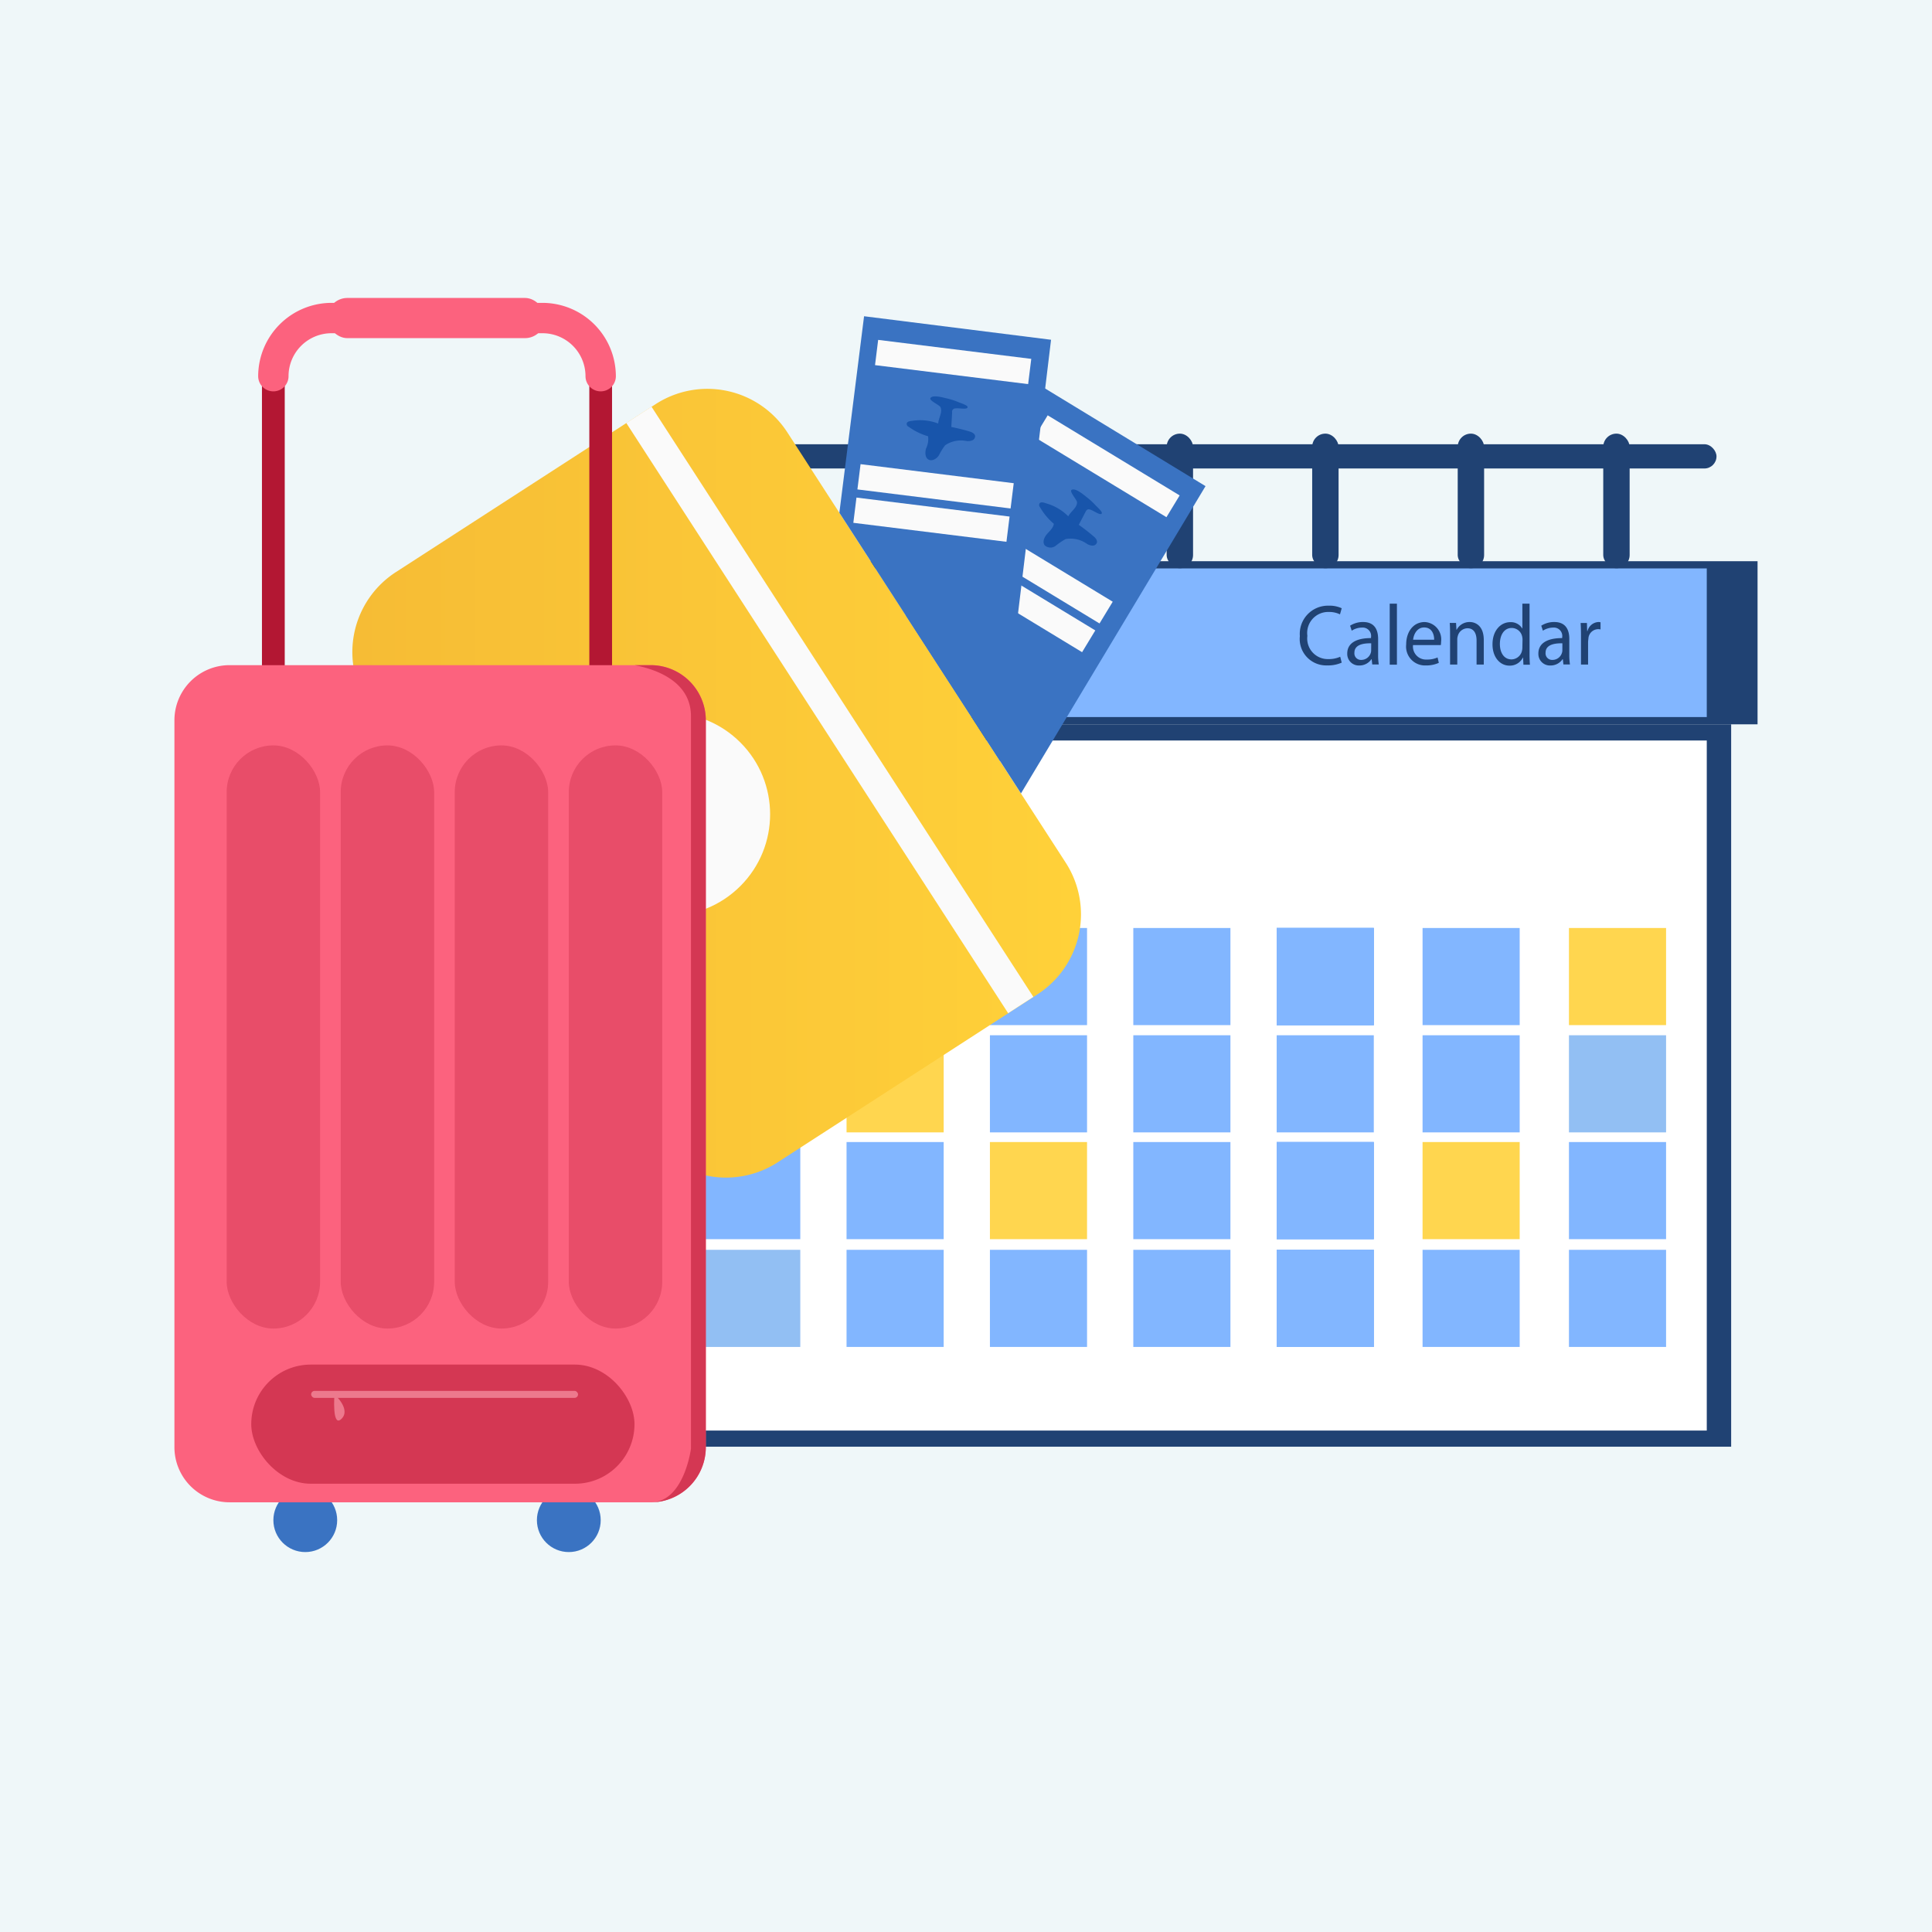 <svg xmlns="http://www.w3.org/2000/svg" width="92" height="92"><defs><linearGradient id="a" y1=".5" x2="1" y2=".5" gradientUnits="objectBoundingBox"><stop offset="0" stop-color="#f6bc35"/><stop offset="1" stop-color="#ffd139"/></linearGradient></defs><g data-name="Group 123064"><g data-name="Group 121755"><path data-name="Rectangle 19968" fill="#eff7f9" d="M0 0h92v92H0z"/></g><g data-name="Group 122322"><g transform="translate(29.288 20.649)"><rect data-name="Rectangle 20424" width="51.128" height="1.155" rx=".577" transform="rotate(180 26.225 .83)" fill="#204273"/><g data-name="Calendar"><g data-name="Calendar"><path data-name="Rectangle 20425" fill="#204273" d="M53.148 48.242H1.257v-34.4h51.891z"/><path data-name="Rectangle 20426" fill="#fff" d="M51.987 47.473H2.417V14.612h49.57z"/><g data-name="Group 122322"><path data-name="Rectangle 20427" fill="#204273" d="M54.405 13.842H0V6.074h54.405z"/><path data-name="Rectangle 20428" fill="#82b6ff" d="M51.987 13.497H2.417V6.419h49.57z"/><path data-name="Rectangle 20429" fill="#82b6ff" d="M15.649 23.105h-4.625V18.48h4.625z"/><path data-name="Rectangle 20430" fill="#82b6ff" d="M8.821 28.166H4.196v-4.625h4.625z"/><path data-name="Rectangle 20431" fill="#fc627e" d="M15.649 28.166h-4.625v-4.625h4.625z"/><path data-name="Rectangle 20432" fill="#82b6ff" d="M22.476 28.166h-4.625v-4.625h4.625z"/><path data-name="Rectangle 20433" fill="#82b6ff" d="M29.304 28.166h-4.625v-4.625h4.625z"/><path data-name="Rectangle 20434" fill="#82b6ff" d="M36.131 28.166h-4.625v-4.625h4.625z"/><path data-name="Rectangle 20435" fill="#82b6ff" d="M36.131 28.166h-4.625v-4.625h4.625z"/><path data-name="Rectangle 20436" fill="#82b6ff" d="M8.821 33.274H4.196v-4.625h4.625z"/><path data-name="Rectangle 20437" fill="#ffd64f" d="M15.649 33.274h-4.625v-4.625h4.625z"/><path data-name="Rectangle 20438" fill="#82b6ff" d="M22.476 33.274h-4.625v-4.625h4.625z"/><path data-name="Rectangle 20439" fill="#82b6ff" d="M29.304 33.274h-4.625v-4.625h4.625z"/><path data-name="Rectangle 20440" fill="#82b6ff" d="M36.131 33.274h-4.625v-4.625h4.625z"/><path data-name="Rectangle 20441" fill="#82b6ff" d="M8.821 38.359H4.196v-4.625h4.625z"/><path data-name="Rectangle 20442" fill="#82b6ff" d="M15.649 38.359h-4.625v-4.625h4.625z"/><path data-name="Rectangle 20443" fill="#ffd64f" d="M22.476 38.359h-4.625v-4.625h4.625z"/><path data-name="Rectangle 20444" fill="#82b6ff" d="M29.304 38.359h-4.625v-4.625h4.625z"/><path data-name="Rectangle 20445" fill="#82b6ff" d="M36.131 38.359h-4.625v-4.625h4.625z"/><path data-name="Rectangle 20446" fill="#92bff3" d="M8.821 43.491H4.196v-4.625h4.625z"/><path data-name="Rectangle 20447" fill="#82b6ff" d="M15.649 43.491h-4.625v-4.625h4.625z"/><path data-name="Rectangle 20448" fill="#82b6ff" d="M22.476 43.491h-4.625v-4.625h4.625z"/><path data-name="Rectangle 20449" fill="#82b6ff" d="M29.304 43.491h-4.625v-4.625h4.625z"/><path data-name="Rectangle 20450" fill="#82b6ff" d="M36.131 43.491h-4.625v-4.625h4.625z"/><path data-name="Rectangle 20451" fill="#82b6ff" d="M36.131 28.166h-4.625v-4.625h4.625z"/><path data-name="Rectangle 20452" fill="#82b6ff" d="M36.131 38.359h-4.625v-4.625h4.625z"/><path data-name="Rectangle 20453" fill="#82b6ff" d="M36.131 43.491h-4.625v-4.625h4.625z"/><path data-name="Rectangle 20454" fill="#82b6ff" d="M36.131 28.166h-4.625v-4.625h4.625z"/><path data-name="Rectangle 20455" fill="#82b6ff" d="M36.131 38.359h-4.625v-4.625h4.625z"/><path data-name="Rectangle 20456" fill="#82b6ff" d="M36.131 43.491h-4.625v-4.625h4.625z"/><path data-name="Rectangle 20457" fill="#82b6ff" d="M43.078 33.274h-4.625v-4.625h4.625z"/><path data-name="Rectangle 20458" fill="#82b6ff" d="M43.078 28.166h-4.625v-4.625h4.625z"/><path data-name="Rectangle 20459" fill="#ffd64f" d="M43.078 38.359h-4.625v-4.625h4.625z"/><path data-name="Rectangle 20460" fill="#82b6ff" d="M43.078 43.491h-4.625v-4.625h4.625z"/><path data-name="Rectangle 20461" fill="#92bff3" d="M50.049 33.274h-4.625v-4.625h4.625z"/><path data-name="Rectangle 20462" fill="#ffd64f" d="M50.049 28.166h-4.625v-4.625h4.625z"/><path data-name="Rectangle 20463" fill="#82b6ff" d="M50.049 38.359h-4.625v-4.625h4.625z"/><path data-name="Rectangle 20464" fill="#82b6ff" d="M50.049 43.491h-4.625v-4.625h4.625z"/><path data-name="Rectangle 20465" fill="#82b6ff" d="M8.825 23.105H4.2V18.48h4.625z"/></g></g><rect data-name="Rectangle 20466" width="1.257" height="6.41" rx=".629" transform="rotate(180 20.692 3.205)" fill="#204273"/><rect data-name="Rectangle 20467" width="1.257" height="6.41" rx=".629" transform="rotate(180 17.227 3.205)" fill="#204273"/><rect data-name="Rectangle 20468" width="1.257" height="6.41" rx=".629" transform="rotate(180 13.762 3.205)" fill="#204273"/><rect data-name="Rectangle 20469" width="1.257" height="6.41" rx=".629" transform="rotate(180 10.297 3.205)" fill="#69a1fa"/><rect data-name="Rectangle 20470" width="1.257" height="6.41" rx=".629" transform="rotate(180 6.832 3.205)" fill="#69a1fa"/><rect data-name="Rectangle 20471" width="1.257" height="6.41" rx=".629" transform="rotate(180 3.366 3.205)" fill="#69a1fa"/></g><g data-name="Group 122323" fill="#204273"><path data-name="Path 172693" d="M33.977 10.736a.98.98 0 01-1.009-1.106 1 1 0 011.023-1.138 1.185 1.185 0 01.53.114l.082-.291a1.37 1.37 0 00-.623-.122 1.341 1.341 0 00-1.37 1.449 1.259 1.259 0 001.3 1.395 1.6 1.6 0 00.693-.132l-.071-.281a1.3 1.3 0 01-.555.112z"/><path data-name="Path 172694" d="M36.337 10.522V9.78c0-.4-.14-.809-.716-.809a1.131 1.131 0 00-.619.175l.078.238a.912.912 0 01.491-.148.4.4 0 01.428.459v.041c-.729 0-1.132.257-1.132.735a.549.549 0 00.575.57.688.688 0 00.576-.3h.012l.027.25h.311a2.822 2.822 0 01-.031-.469zm-.332-.193a.373.373 0 01-.019.114.472.472 0 01-.456.332.31.31 0 01-.322-.344c0-.383.422-.454.8-.446z"/><path data-name="Path 172695" d="M36.889 8.097v2.905h.343V8.097z"/><path data-name="Path 172696" d="M39.336 9.904a.827.827 0 00-.779-.932c-.549 0-.884.47-.884 1.067a.9.9 0 00.926 1 1.447 1.447 0 00.628-.124l-.059-.257a1.2 1.2 0 01-.522.1.62.62 0 01-.647-.688h1.324a1.392 1.392 0 00.013-.166zm-1.333-.091c.027-.249.18-.583.525-.583.386 0 .48.355.477.583z"/><path data-name="Path 172697" d="M40.698 8.971a.689.689 0 00-.623.372h-.008l-.019-.328h-.3c.012.163.015.332.015.536v1.445h.343V9.805a.515.515 0 01.024-.167.489.489 0 01.458-.37c.324 0 .437.268.437.586v1.142h.343v-1.18c-.004-.682-.409-.845-.67-.845z"/><path data-name="Path 172698" d="M43.548 10.484V8.097h-.342v1.181h-.007a.627.627 0 00-.57-.3c-.459 0-.85.405-.845 1.063 0 .6.352 1.007.807 1.007a.693.693 0 00.642-.389h.006l.017.344h.309a6.344 6.344 0 01-.017-.519zm-.342-.319a.631.631 0 01-.015.156.522.522 0 01-.5.43c-.37 0-.556-.332-.556-.733 0-.438.209-.764.563-.764a.512.512 0 01.5.417.626.626 0 01.015.151z"/><path data-name="Path 172699" d="M45.441 10.522V9.78c0-.4-.14-.809-.716-.809a1.132 1.132 0 00-.619.175l.077.238a.916.916 0 01.491-.148.4.4 0 01.428.459v.041c-.729 0-1.134.257-1.134.735a.55.55 0 00.576.57.688.688 0 00.576-.3h.013l.027.25h.312a2.929 2.929 0 01-.031-.469zm-.331-.193a.362.362 0 01-.021.114.47.47 0 01-.454.332.311.311 0 01-.324-.344c0-.383.424-.454.8-.446z"/><path data-name="Path 172700" d="M46.828 8.971a.568.568 0 00-.521.432h-.016l-.011-.387h-.3c.012.184.017.385.017.619v1.362h.338V9.941a1.187 1.187 0 01.015-.167.471.471 0 01.578-.45v-.34a.357.357 0 00-.1-.013z"/></g><rect data-name="Rectangle 20472" width="1.257" height="6.41" rx=".629" transform="rotate(180 24.157 3.205)" fill="#204273"/></g><g data-name="Group 122324" transform="translate(16.778 18.511)"><path data-name="Path 172701" d="M3161.811 1142.2l12.372-8a4.534 4.534 0 001.344-6.27l-13.256-20.491a4.534 4.534 0 00-6.27-1.344l-12.372 8a4.534 4.534 0 00-1.344 6.27l13.256 20.491a4.534 4.534 0 006.27 1.344z" transform="translate(-3141.557 -1105.362)" fill="url(#a)"/><path data-name="Rectangle 20473" fill="#fafafa" d="M32.429 28.96l-1.2.777L13.046 1.632l1.2-.777z"/><circle data-name="Ellipse 4353" cx="4.835" cy="4.835" r="4.835" transform="rotate(-45 28.571 .208)" fill="#fafafa"/></g><g data-name="Group 122325"><path data-name="Path 172702" d="M57.406 23.149l-8.788 14.632-5.481-8.472 6.6-10.828z" fill="#3a73c2"/><path data-name="Rectangle 20474" fill="#fafafa" d="M55.545 24.628l-6.284-3.815.629-1.036 6.284 3.815z"/><path data-name="Rectangle 20475" fill="#fafafa" d="M52.358 29.689l-6.284-3.815.629-1.036 6.284 3.815z"/><path data-name="Rectangle 20476" fill="#fafafa" d="M51.528 31.056l-6.284-3.815.629-1.036 6.284 3.815z"/><path data-name="Path 172703" d="M52.467 24.442c-.052.131-.362-.114-.542-.171a.215.215 0 00-.121-.014c-.056.016-.089.073-.116.125l-.317.609q.361.256.7.545c.1.082.2.2.158.319a.217.217 0 01-.209.127.578.578 0 01-.247-.075 1.351 1.351 0 00-1.027-.238 3.138 3.138 0 00-.473.32.408.408 0 01-.523-.019c-.123-.157-.023-.389.108-.539s.3-.292.324-.49a2.944 2.944 0 01-.657-.788.163.163 0 01-.044-.1c.011-.227.288-.095.362-.076a2.383 2.383 0 011.027.61c.124-.243.417-.4.417-.666 0-.128-.4-.531-.247-.6.189-.088.583.257.716.359a3.222 3.222 0 01.4.368c.069.075.343.313.311.394z" fill="#1855ab"/></g><g data-name="Group 122326"><path data-name="Path 172704" d="M50.05 16.179l-2.422 20.074-7.658-11.837 1.176-9.357z" fill="#3a73c2"/><path data-name="Rectangle 20477" fill="#fafafa" d="M48.959 18.291l-7.291-.904.149-1.202 7.291.904z"/><path data-name="Rectangle 20478" fill="#fafafa" d="M48.123 24.213l-7.294-.907.15-1.203 7.294.907z"/><path data-name="Rectangle 20479" fill="#fafafa" d="M47.926 25.8l-7.291-.904.149-1.202 7.291.904z"/><path data-name="Path 172705" d="M46.075 19.381c.007.141-.376.044-.565.066a.163.163 0 00-.171.2l-.039.685q.434.086.86.212c.121.036.264.1.274.226a.217.217 0 01-.138.2.578.578 0 01-.256.033 1.352 1.352 0 00-1.034.2 3.158 3.158 0 00-.3.486c-.108.158-.316.286-.485.2s-.18-.345-.122-.536a1.011 1.011 0 00.095-.579 2.945 2.945 0 01-.922-.45.163.163 0 01-.082-.074c-.083-.212.224-.2.3-.217a2.385 2.385 0 011.187.136c.014-.272.217-.533.108-.778-.052-.117-.579-.322-.471-.447.136-.158.637 0 .8.034a3.221 3.221 0 01.519.17c.09.04.442.145.442.233z" fill="#1855ab"/></g><g transform="translate(8.306 14.188)"><g data-name="Group 122329" fill="#3a73c2"><g data-name="Group 122327" transform="translate(17.261 56.682)"><circle data-name="Ellipse 4354" cx="1.519" cy="1.519" r="1.519"/><circle data-name="Ellipse 4355" cx=".726" cy=".726" r=".726" transform="translate(.793 .793)" style="mix-blend-mode:multiply;isolation:isolate"/></g><g data-name="Group 122328" transform="translate(4.712 56.682)"><circle data-name="Ellipse 4356" cx="1.519" cy="1.519" r="1.519"/><circle data-name="Ellipse 4357" cx=".726" cy=".726" r=".726" transform="translate(.793 .793)" style="mix-blend-mode:multiply;isolation:isolate"/></g></g><g data-name="Group 122331"><g data-name="Group 122330"><path data-name="Path 172706" d="M20.299 57.224a.543.543 0 01-.542-.542V3.725a2.228 2.228 0 00-2.226-2.226H7.479a2.228 2.228 0 00-2.226 2.226v52.957a.542.542 0 11-1.085 0V3.725a3.314 3.314 0 013.31-3.31h10.051a3.314 3.314 0 013.31 3.31v52.957a.542.542 0 01-.54.542z" fill="#b31733"/></g></g><g data-name="Group 122333"><g data-name="Group 122332"><path data-name="Path 172707" d="M20.298 4.448a.723.723 0 01-.723-.723A2.047 2.047 0 0017.53 1.68H7.479a2.047 2.047 0 00-2.045 2.045.723.723 0 11-1.446 0A3.5 3.5 0 017.479.234H17.53a3.5 3.5 0 013.491 3.491.723.723 0 01-.723.723z" fill="#fc627e"/></g></g><path data-name="Path 172708" d="M0 20.112v34.612a2.626 2.626 0 002.626 2.626h20.126a2.626 2.626 0 002.552-2.624V20.112a2.626 2.626 0 00-2.626-2.626H2.626A2.626 2.626 0 000 20.112z" fill="#fc627e"/><rect data-name="Rectangle 20480" width="10.373" height="1.914" rx=".957" transform="rotate(180 8.825 .957)" fill="#fc627e"/><g data-name="Group 122339"><g data-name="Group 122338" opacity=".5"><g data-name="Group 122334"><rect data-name="Rectangle 20481" width="4.448" height="27.769" rx="2.224" fill="#d43753" transform="translate(18.78 21.307)"/></g><g data-name="Group 122335"><rect data-name="Rectangle 20482" width="4.448" height="27.769" rx="2.224" fill="#d43753" transform="translate(13.349 21.307)"/></g><g data-name="Group 122336"><rect data-name="Rectangle 20483" width="4.448" height="27.769" rx="2.224" fill="#d43753" transform="translate(7.919 21.307)"/></g><g data-name="Group 122337"><rect data-name="Rectangle 20484" width="4.448" height="27.769" rx="2.224" fill="#d43753" transform="translate(2.488 21.307)"/></g></g></g><path data-name="Path 172709" d="M22.752 57.352a2.626 2.626 0 002.552-2.624V20.112a2.626 2.626 0 00-2.626-2.626h-.771c.97.183 2.69.746 2.69 2.433v34.877s-.318 2.474-1.845 2.556z" fill="#d43753"/><path data-name="Path 172710" d="M22.678 57.35h.074z" fill="#ffce69"/><rect data-name="Rectangle 20485" width="18.25" height="5.674" rx="2.837" transform="rotate(180 10.954 28.233)" fill="#d43753"/><path data-name="Path 172711" d="M7.621 52.211s.8.705.336 1.164-.336-1.164-.336-1.164z" fill="#ed798d"/><rect data-name="Rectangle 20486" width="12.71" height=".334" rx=".167" transform="rotate(180 9.61 26.189)" fill="#ed798d"/></g></g></g></svg>